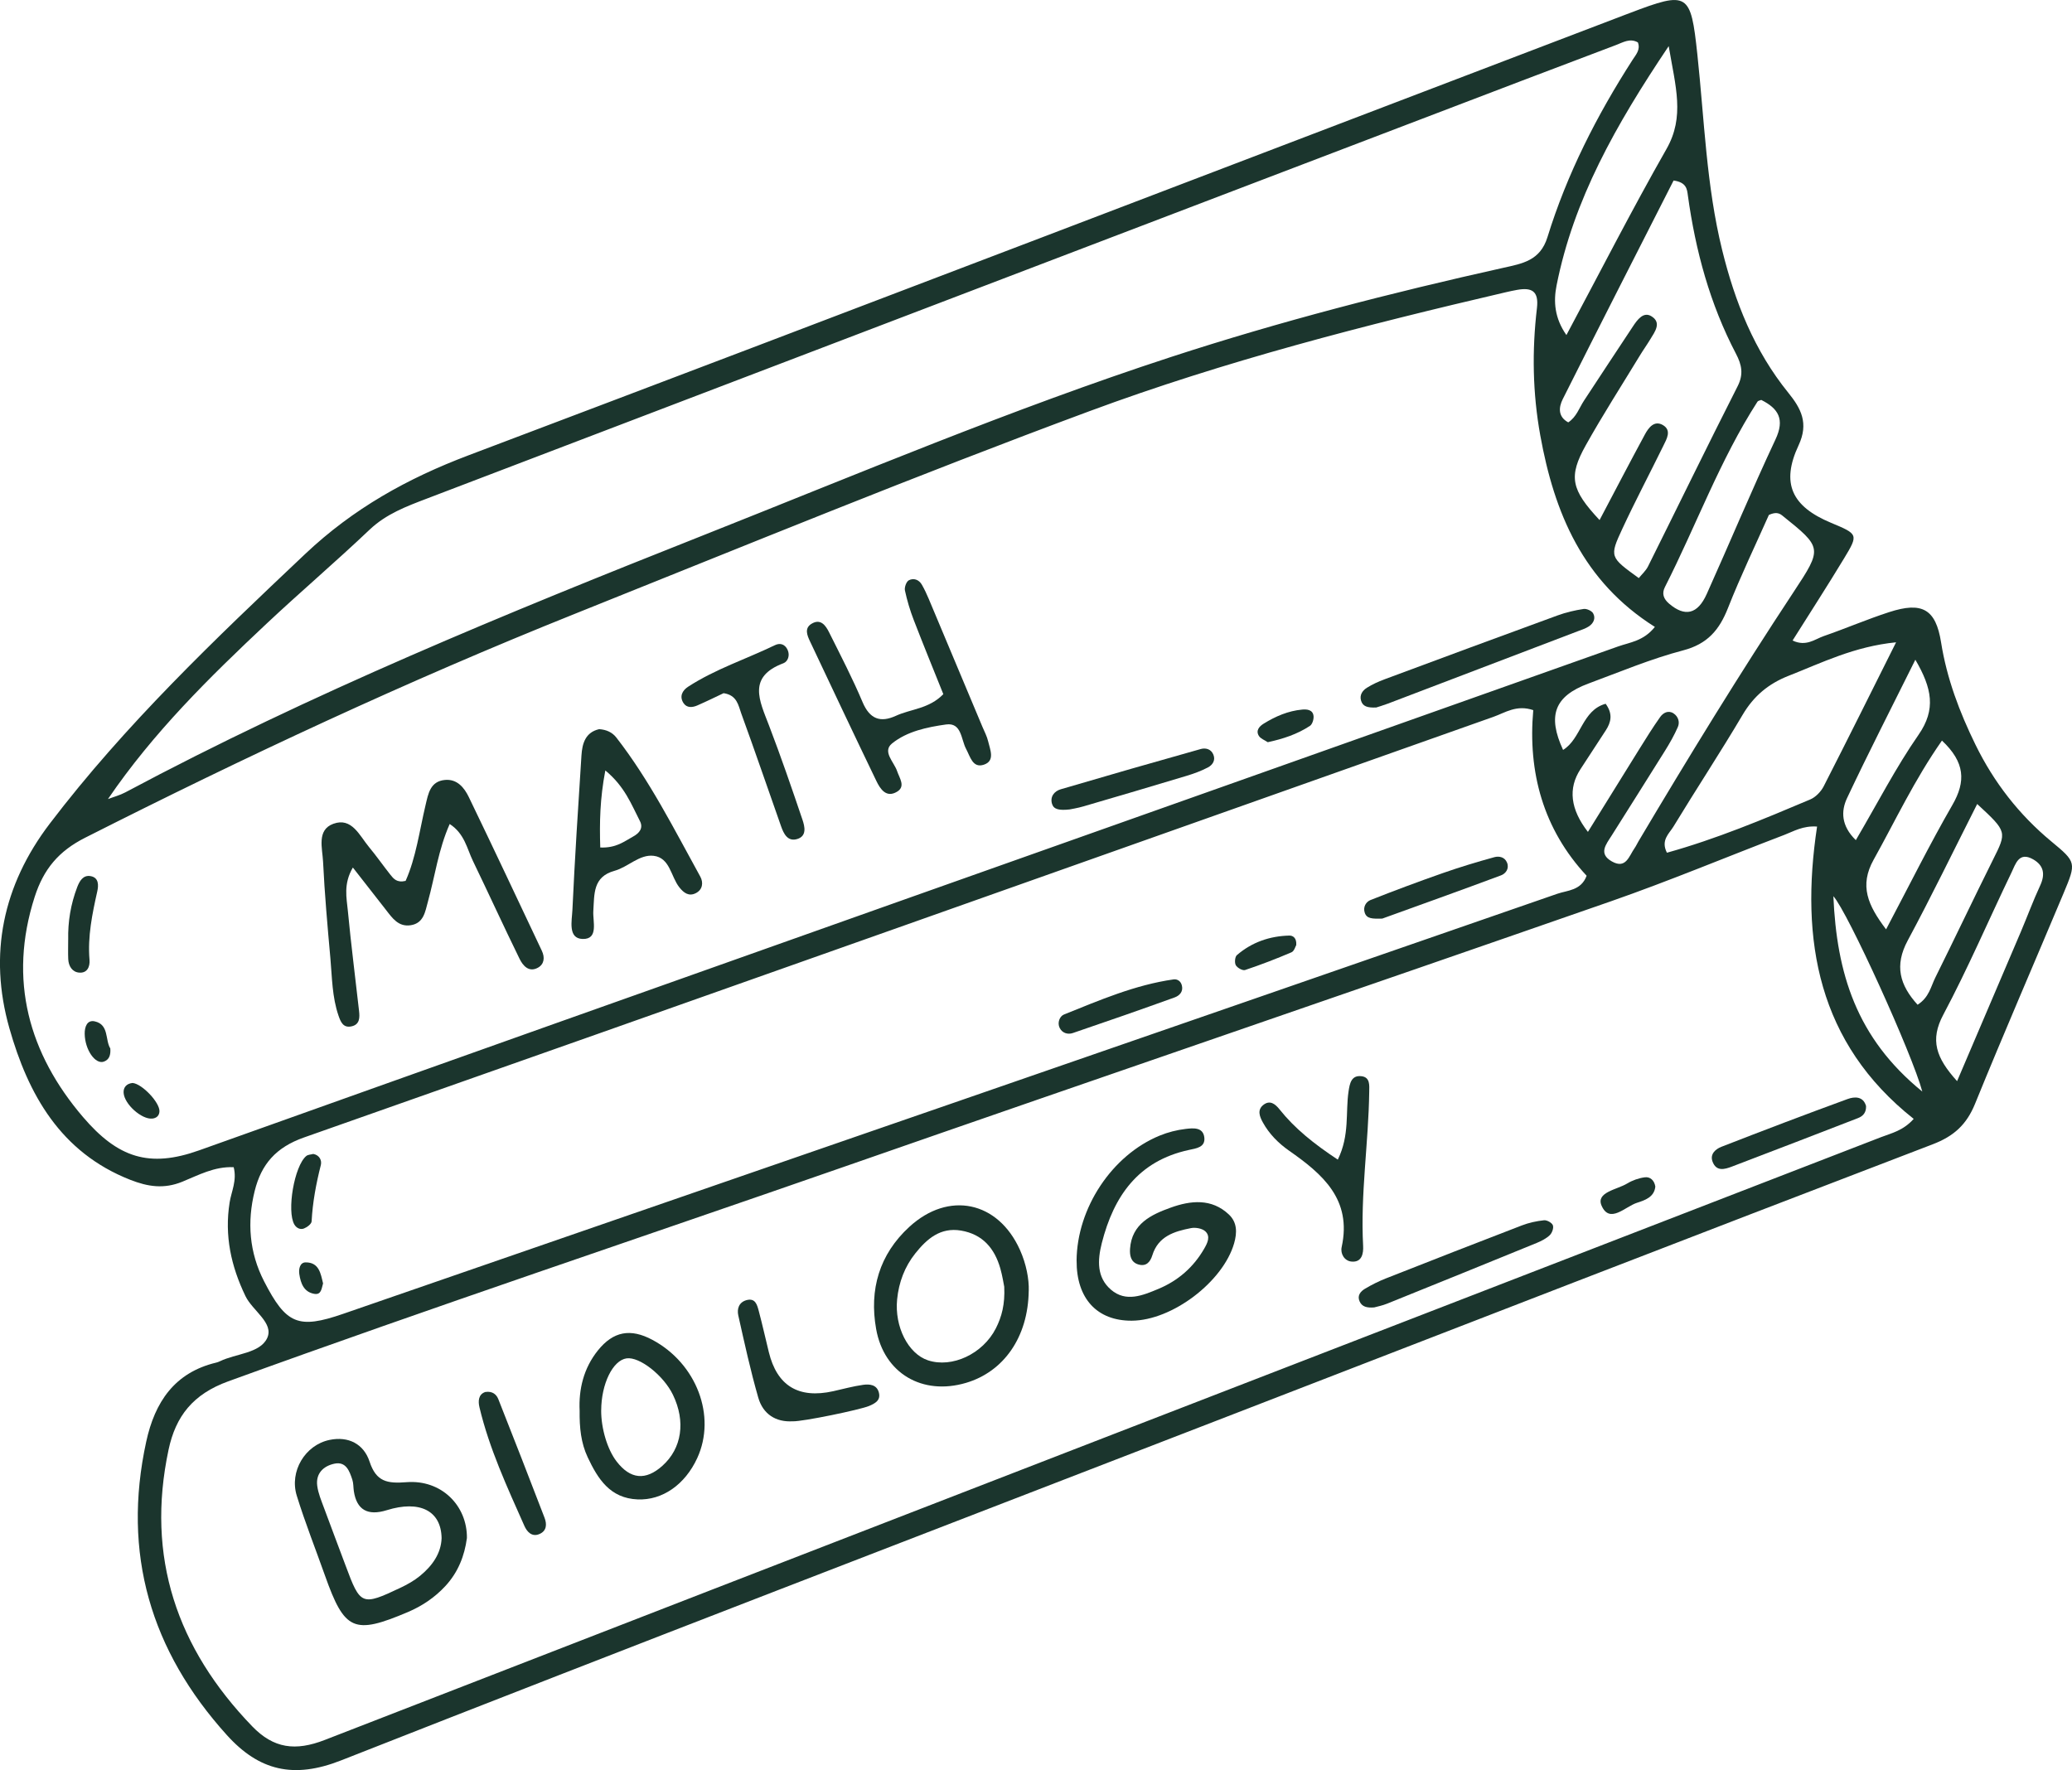 <svg viewBox="0 0 702.35 600.11" xmlns="http://www.w3.org/2000/svg" data-name="Camada 2" id="Camada_2">
  <defs>
    <style>
      .cls-1 {
        fill: #1b352d;
      }
    </style>
  </defs>
  <g data-name="—ÎÓÈ_1" id="_ÎÓÈ_1">
    <g>
      <path d="M79.18,395.72c-6.5-.3-11.96,2.72-17.4,4.93-6.22,2.53-11.63,1.7-17.64-.66-23.64-9.29-34.6-28.95-40.97-51.42-7.09-25.01-2.23-48.41,13.69-69.32,25.58-33.6,55.98-62.51,86.57-91.42,16.34-15.44,34.66-25.63,55.42-33.48C289.75,104.86,420.42,54.78,551.17,4.9c.41-.16.82-.31,1.23-.46,19.88-7.59,20.71-6.94,22.95,13.96,2.38,22.17,3.04,44.55,8.41,66.35,4.33,17.61,10.89,34.16,22.44,48.42,4.29,5.3,6.98,10.3,3.47,17.8-6.05,12.92-2.3,20.73,10.98,26.27,9.22,3.85,9.36,3.93,4.43,12.08-5.61,9.28-11.51,18.4-17.45,27.84,4.61,2.16,7.53-.46,10.6-1.52,7.43-2.57,14.68-5.7,22.16-8.12,11.11-3.6,15.78-1.09,17.58,10.26,1.95,12.29,6.25,23.63,11.65,34.67,6.24,12.76,14.75,23.73,25.72,32.82,8.49,7.03,8.5,7.18,4.15,17.57-9.99,23.8-20.28,47.48-30.01,71.39-2.87,7.05-7.17,10.98-14.37,13.73-81.27,31.12-162.4,62.61-243.56,94.01-98.7,38.19-197.5,76.12-295.98,114.88-16.02,6.3-27.73,3.51-38.66-8.59-25.84-28.61-35.61-61.58-27.34-99.52,2.9-13.33,9.56-23.41,23.74-26.78.42-.1.84-.26,1.23-.45,5.45-2.63,13.55-2.68,16-7.81,2.45-5.14-4.94-9.29-7.34-14.28-4.89-10.15-7.16-20.52-5.36-31.79.59-3.71,2.53-7.36,1.37-11.92ZM560.95,212.54c-24.4-15.38-34.09-38.64-38.84-64.93-2.6-14.37-2.83-28.75-1.13-43.16.68-5.78-1.76-7.04-6.67-6.18-1.29.23-2.58.5-3.85.8-47.72,11.13-95.14,23.28-141.18,40.34-58.66,21.74-116.52,45.5-174.58,68.76-56.51,22.64-111.56,48.38-165.85,75.85-8.94,4.52-14.05,10.59-17.09,20.04-9.08,28.25-1.92,53.24,16.37,74.64,11.83,13.84,22.45,17.35,39.38,11.3,160.21-57.24,320.63-113.89,480.95-170.82,3.99-1.42,8.66-1.81,12.5-6.64ZM615.94,280.23c-4.86-.33-7.9,1.61-11.09,2.82-19.62,7.49-39.01,15.62-58.83,22.53-86.34,30.09-172.87,59.66-259.21,89.75-69.82,24.33-139.95,47.74-209.45,72.99-11.95,4.34-17.8,11.8-20.22,23.17-7.75,36.41,2.82,67.31,28.32,93.76,7.28,7.55,14.66,8.53,24.65,4.64,175.77-68.32,351.67-136.31,527.54-204.37,3.55-1.37,7.42-2.15,11.04-6.18-32.42-25.68-38.61-60.47-32.75-99.12ZM519.73,240.76c-5.65-1.93-9.52.86-13.49,2.27-134.39,47.54-268.7,95.29-403.17,142.6-9.58,3.37-14.5,9.12-16.74,18.15-2.62,10.55-1.84,20.85,3.2,30.65,7.46,14.51,11.52,16.28,26.8,11,137.21-47.41,274.4-94.84,411.55-142.41,3.43-1.19,8.07-1.06,9.94-6.11-14.71-15.8-19.96-35.11-18.09-56.14ZM36.6,270.91c1.96-.75,4.04-1.29,5.88-2.27,62.99-33.62,128.94-60.61,195.2-86.88,52.82-20.94,105.19-43.07,159.25-60.73,37-12.08,74.65-21.77,112.63-30.23,6.46-1.44,12.51-2.4,14.98-10.38,6.62-21.43,16.74-41.29,28.87-60.15,1.09-1.7,2.74-3.42,1.79-5.89-2.69-1.54-5.03-.01-7.43.89-10.63,4.02-21.26,8.04-31.88,12.09-123.73,47.22-247.47,94.46-371.2,141.68-6.94,2.65-13.77,5.19-19.41,10.54-11.42,10.85-23.43,21.07-34.91,31.85-19.41,18.23-38.38,36.89-53.77,59.47ZM555.5,196c1.05-1.3,2.39-2.48,3.13-3.96,10.14-20.35,20.08-40.8,30.37-61.08,2.09-4.11,1.4-7.3-.55-11.02-8.82-16.85-13.72-34.92-16.31-53.69-.29-2.09-.43-4.42-4.84-5.05-12.39,24.38-25.07,49.21-37.57,74.12-1.37,2.73-1.7,5.95,1.86,7.88,2.79-1.83,3.7-4.88,5.35-7.38,5.53-8.4,11.04-16.82,16.61-25.2,1.46-2.2,3.5-5.03,6.18-3.43,3.64,2.18,1.22,5.29-.35,7.88-1.13,1.87-2.41,3.65-3.54,5.52-6.13,10.09-12.52,20.03-18.28,30.33-5.99,10.71-5,15.08,4.65,25.4,5.18-9.82,10.2-19.47,15.37-29.03,1.24-2.3,3.19-4.91,6.14-3.15,2.97,1.78,1.26,4.66.13,6.96-4.62,9.42-9.52,18.7-13.94,28.21-4.4,9.48-4.21,9.58,5.59,16.68ZM538.26,282.04c5.98-9.63,11.65-18.82,17.37-27.99,2.31-3.7,4.61-7.42,7.13-10.97,1.01-1.42,2.76-2.38,4.52-1.22,1.59,1.04,2.19,2.94,1.47,4.6-1.21,2.79-2.73,5.45-4.34,8.04-6,9.64-12.1,19.22-18.14,28.84-1.84,2.92-4.57,6.08.12,8.72,4.78,2.69,5.8-1.83,7.68-4.5.5-.71.86-1.52,1.3-2.27,16.95-28.55,34.3-56.85,52.6-84.57,9.86-14.94,9.77-15.01-3.87-25.97-1.05-.84-2.27-1.19-4.5-.17-4.45,10.04-9.56,20.63-13.86,31.55-2.92,7.42-6.93,12.2-15.18,14.36-10.93,2.87-21.47,7.31-32.11,11.25-11.55,4.28-13.99,10.86-8.61,22.51,6.18-3.8,6.38-13.44,14.43-15.65,2.51,3.44,1.84,6.25.05,9.01-2.85,4.4-5.72,8.78-8.59,13.17q-6.39,9.78,2.53,21.26ZM642.72,217.76c-14.2,1.42-25.12,6.92-36.44,11.36-6.81,2.68-11.81,6.84-15.57,13.21-7.56,12.79-15.75,25.21-23.46,37.91-1.44,2.37-4.38,4.6-2.21,8.86,16.65-4.63,32.64-11.31,48.58-18.06,1.84-.78,3.63-2.64,4.56-4.45,8.29-16.22,16.39-32.54,24.54-48.83ZM530.97,113.6c11.26-21.06,22.12-42.35,33.93-63.1,6.24-10.96,3.08-21.05.74-34.86-18.06,26.9-32.23,52.05-38.01,81.15-1.07,5.4-.71,11.01,3.34,16.81ZM597.01,135.59c-.5.22-1.08.27-1.27.58-12.75,19.8-20.76,41.97-31.37,62.84-1.14,2.23-.48,4.05,1.44,5.68,5.33,4.52,9.62,3.61,12.73-3.31,7.84-17.44,15.19-35.11,23.31-52.42,3.21-6.84.97-10.46-4.83-13.37ZM663.4,366.54c7.64-17.89,14.65-34.26,21.61-50.64,2.21-5.2,4.16-10.53,6.54-15.65,1.77-3.82,1.27-6.81-2.35-8.89-4.85-2.78-5.98,1.59-7.35,4.43-7.74,16.07-14.76,32.51-23.13,48.23-4.57,8.59-2.49,14.59,4.68,22.52ZM670.21,272.59c-8.17,16.14-15.53,31.37-23.54,46.26-4.59,8.53-2.71,15.13,3.34,21.79,3.92-2.5,4.5-6.19,6.01-9.21,6.57-13.23,12.88-26.58,19.47-39.8,4.82-9.64,4.95-9.58-5.28-19.05ZM658.27,251.08c-9.37,13.38-15.78,27.14-23.15,40.37-4.92,8.82-2,15.44,4.21,23.63,7.82-14.79,14.72-28.72,22.47-42.16,4.61-7.98,4.32-14.46-3.53-21.84ZM629.07,284.84c7.43-12.65,13.6-24.69,21.26-35.72,5.97-8.6,4.58-15.77-1.08-25.45-8.22,16.55-15.94,31.61-23.15,46.91-2.07,4.39-2.04,9.37,2.97,14.25ZM651.61,370.08c-3.38-12.67-25.34-60.97-30.15-66.24,1.14,26.04,7.7,47.98,30.15,66.24Z" class="cls-1"></path>
      <path d="M152.43,279.38c-3.84,8.65-4.99,17.71-7.4,26.4-.9,3.23-1.36,7.21-5.79,7.9-4.18.65-6.25-2.42-8.41-5.2-3.45-4.44-6.92-8.86-11.22-14.36-3.28,5.62-2.11,10.34-1.69,14.75,1.07,11.32,2.53,22.6,3.79,33.9.25,2.22.26,4.59-2.56,5.2-2.8.61-3.67-1.48-4.41-3.65-2.17-6.31-2.17-12.93-2.75-19.46-.98-10.89-1.95-21.8-2.48-32.72-.22-4.54-2.21-10.77,3.48-12.85,6.26-2.29,8.87,4,12.11,7.9,2.52,3.03,4.77,6.27,7.22,9.36,1.07,1.34,2.19,2.81,5.17,2.1,3.52-7.88,4.68-16.92,6.76-25.69.91-3.83,1.56-8.1,6.62-8.54,4.12-.36,6.51,2.65,8.03,5.78,8.38,17.33,16.55,34.76,24.78,52.16,1.07,2.26.8,4.54-1.34,5.72-3.07,1.69-5.08-.69-6.21-2.99-5.39-11-10.48-22.15-15.81-33.18-2.04-4.22-2.82-9.25-7.89-12.55Z" class="cls-1"></path>
      <path d="M203.1,247.21c2.43.15,4.45,1.07,5.83,2.85,11.33,14.59,19.58,31.06,28.45,47.14,1.09,1.98.84,4.43-1.54,5.62-2.33,1.17-4.05-.08-5.55-1.97-2.9-3.64-3.17-10.05-8.72-10.7-4.81-.57-8.66,3.81-13.26,5.08-7.4,2.04-6.81,7.9-7.19,13.64-.23,3.51,1.87,9.62-3.62,9.47-5.07-.13-3.63-6.22-3.47-9.79.81-17.49,1.94-34.96,3.07-52.43.26-4.05,1.32-7.83,5.99-8.91ZM203.48,287.33c5.44.22,8.17-2.1,11.14-3.72,2.04-1.11,3.55-2.83,2.29-5.25-2.87-5.56-5.07-11.65-11.72-17.15-1.84,9.68-1.98,17.58-1.72,26.12Z" class="cls-1"></path>
      <path d="M319.76,235.34c-3.28-8.19-6.75-16.64-10.03-25.15-1.25-3.24-2.25-6.6-2.98-9.99-.23-1.06.46-3,1.31-3.46,1.6-.85,3.43-.26,4.43,1.5.86,1.51,1.61,3.09,2.28,4.69,6.1,14.5,12.18,29.01,18.26,43.52.68,1.61,1.53,3.19,1.92,4.87.66,2.84,2.44,6.63-1.44,7.93-3.8,1.27-4.61-2.69-6.04-5.36-1.72-3.21-1.49-9.02-6.79-8.27-6.4.9-13.2,2.31-18.3,6.43-3.41,2.76.69,6.29,1.72,9.4.8,2.4,2.96,5.18-.05,6.98-3.65,2.18-5.68-.93-7.01-3.7-7.59-15.75-15.05-31.56-22.51-47.37-.93-1.97-1.9-4.35.49-5.84,3.14-1.95,4.85.52,6.03,2.88,3.9,7.82,7.94,15.59,11.33,23.63,2.43,5.76,6.02,7.08,11.33,4.64,5.09-2.33,11.2-2.33,16.05-7.33Z" class="cls-1"></path>
      <path d="M245.28,235.01c-2.63,1.24-5.72,2.77-8.89,4.15-1.66.73-3.58.92-4.7-.79-1.46-2.23-.42-4.26,1.55-5.54,9.2-5.98,19.66-9.37,29.47-14.11,1.79-.86,3.42-.26,4.27,1.61.86,1.88.1,3.95-1.43,4.53-12.27,4.61-8.1,12.68-4.93,20.96,4.06,10.59,7.75,21.33,11.39,32.08.78,2.32,1.57,5.57-1.82,6.57-3.2.94-4.54-1.81-5.43-4.34-4.51-12.76-8.87-25.57-13.51-38.28-.97-2.65-1.37-6.17-5.98-6.84Z" class="cls-1"></path>
      <path d="M466.54,239.86c-3.01.14-4.61-.34-5.19-2.35-.56-1.96.55-3.43,2.01-4.35,1.83-1.15,3.84-2.06,5.87-2.82,19.57-7.28,39.15-14.54,58.77-21.7,2.83-1.03,5.81-1.73,8.79-2.18,1.02-.16,2.74.61,3.23,1.47.95,1.66.14,3.4-1.45,4.44-1.06.7-2.33,1.1-3.54,1.56-21.54,8.22-43.08,16.44-64.63,24.64-1.61.61-3.27,1.08-3.86,1.28Z" class="cls-1"></path>
      <path d="M362.54,274.43c-3.47.37-5.33,0-5.91-1.83-.78-2.45.71-4.36,2.93-5.01,15.79-4.65,31.62-9.19,47.47-13.65,1.65-.46,3.51,0,4.28,1.93.79,1.97-.35,3.52-1.87,4.32-2.28,1.2-4.76,2.1-7.24,2.85-11.62,3.51-23.26,6.94-34.91,10.34-2.07.61-4.23.93-4.74,1.05Z" class="cls-1"></path>
      <path d="M23.12,318.62c-.14-6.14.86-12.11,3.05-17.85.78-2.03,1.98-4.18,4.52-3.74,2.87.49,2.73,3.17,2.28,5.19-1.71,7.65-3.29,15.27-2.63,23.19.2,2.41-.82,4.55-3.48,4.34-2.36-.18-3.63-2.19-3.73-4.61-.09-2.17-.02-4.34-.02-6.51Z" class="cls-1"></path>
      <path d="M429.74,251.63c-1.06-.71-2.4-1.17-3-2.11-1.17-1.84.14-3.27,1.61-4.18,4.01-2.48,8.32-4.34,13.05-4.77,1.58-.15,3.68.02,3.86,2.26.09,1.08-.42,2.74-1.23,3.27-4.3,2.83-9.13,4.42-14.29,5.53Z" class="cls-1"></path>
      <path d="M37.39,355.46c.17,2.18-.33,3.81-2.2,4.47-2.91,1.02-6.4-4.05-6.48-9.42-.04-2.35.8-4.83,3.43-4.23,4.87,1.1,3.46,6.33,5.25,9.18Z" class="cls-1"></path>
      <path d="M44.94,367.16c3.25.29,9.3,6.68,9.11,9.68-.09,1.48-1.07,2.26-2.44,2.4-3.56.35-9.46-4.85-9.71-8.74-.12-1.87,1.02-3.14,3.04-3.34Z" class="cls-1"></path>
      <path d="M364.93,427.42c.11-17.8,11.98-35.79,28.19-42.42,2.78-1.14,5.81-1.91,8.79-2.26,2.43-.28,5.85-.69,6.31,2.81.45,3.43-2.66,3.77-5.26,4.33-17.1,3.71-25.43,15.6-29.48,31.57-1.48,5.85-1.73,11.63,3.1,15.79,5.08,4.38,10.81,1.94,16.1-.27,6.65-2.78,11.87-7.32,15.49-13.6,1.09-1.88,2.27-4.18.4-5.91-1.07-.99-3.32-1.39-4.85-1.09-5.66,1.1-11.12,2.76-13.11,9.21-.72,2.33-2.11,3.89-4.75,3.11-2.58-.76-2.95-3.12-2.81-5.28.56-8.54,7.25-11.64,13.8-13.99,6.67-2.4,13.84-3.24,19.73,2.36,2.79,2.65,2.8,6.1,1.75,9.75-3.75,13.03-20.99,26.15-34.69,26.23-11.79.07-18.78-7.54-18.7-20.35Z" class="cls-1"></path>
      <path d="M158.26,521.5c-.79,5.96-2.96,11.53-7.26,16.19-3.61,3.91-7.9,6.79-12.76,8.86-18.28,7.75-21.43,6.35-28.08-12.38-3.2-9.02-6.73-17.93-9.56-27.06-2.57-8.27,2.83-17.21,11.1-18.93,6.42-1.33,11.61,1.37,13.58,7.37,2.25,6.83,5.97,7.47,12.53,6.96,11.78-.92,20.61,7.92,20.46,19ZM149.69,521.48c-.16-9.39-7.51-12.92-18.57-9.48q-9.75,3.04-11.18-6.46c-.19-1.29-.11-2.66-.51-3.88-.97-2.94-2.14-6.26-6.09-5.42-3.7.79-6.35,3.3-5.81,7.48.33,2.56,1.39,5.04,2.29,7.49,2.4,6.56,4.92,13.08,7.35,19.64,4.98,13.43,5.46,13.67,18.52,7.48,2.35-1.11,4.69-2.42,6.69-4.06,4.18-3.42,7.15-7.65,7.31-12.8Z" class="cls-1"></path>
      <path d="M348.71,437.59c-.2,15.81-8.52,27.48-21.27,31.25-14.74,4.35-27.78-3.17-30.46-18.3-2.36-13.3,1.06-25.24,11.26-34.6,13.34-12.24,30.05-8.69,37.47,7.76,2.2,4.88,3.12,9.99,3.01,13.89ZM340.41,436.25c-.23-1.12-.62-3.71-1.33-6.21-1.95-6.8-5.97-11.57-13.29-12.83-7.02-1.2-11.6,2.81-15.52,7.72-3.61,4.52-5.6,9.83-6.17,15.6-.92,9.29,3.75,18.43,10.45,20.66,8.13,2.7,18.6-2.13,23.02-10.84,1.99-3.92,3.12-8.14,2.84-14.09Z" class="cls-1"></path>
      <path d="M196.48,478.31c-.35-7.26,1.32-14.4,6.19-20.47,5.23-6.51,11.07-7.55,18.47-3.59,14.98,8,21.75,25.85,15.21,40.08-4.16,9.05-11.85,14.37-20.21,14.02-9.35-.39-13.47-6.94-16.93-14.29-2.29-4.87-2.8-10.06-2.73-15.75ZM203.78,478.16c-.02,6.17,2.1,13.24,5.2,17.28,4.69,6.11,9.88,6.61,15.57,1.5,6.59-5.92,7.93-15.01,3.56-24.06-3.18-6.58-11.34-12.99-15.73-12.35-4.67.68-8.56,8.66-8.59,17.63Z" class="cls-1"></path>
      <path d="M453.48,393.15c4.09-8.36,2.56-15.98,3.65-23.2.4-2.61.92-5.53,4.45-5.07,2.89.38,2.58,3.15,2.55,5.2-.23,17.45-3.01,34.79-2.07,52.29.14,2.53-.37,5.71-3.98,5.34-2.35-.24-3.79-2.63-3.29-4.92,3.53-16.18-6.47-24.73-17.9-32.72-3.55-2.49-6.69-5.65-8.83-9.55-1.06-1.94-1.99-4.22.18-5.92,2.21-1.74,4.01-.34,5.46,1.48,5.21,6.54,11.6,11.65,19.77,17.07Z" class="cls-1"></path>
      <path d="M268.73,481.86c-5.74.36-10.09-2.41-11.7-8.02-2.64-9.18-4.68-18.54-6.77-27.86-.49-2.19.18-4.46,2.75-5.18,3.05-.85,3.64,1.61,4.19,3.66,1.23,4.63,2.27,9.3,3.41,13.95q4.19,17.16,21.8,13.26c3.39-.75,6.75-1.69,10.18-2.17,2.1-.29,4.57-.11,5.3,2.54.74,2.69-1.21,3.75-3.33,4.64-3.04,1.27-22.32,5.28-25.82,5.19Z" class="cls-1"></path>
      <path d="M465.91,443.25c-2.6.22-4.24-.22-5.05-2.05-.89-2.01.37-3.4,1.86-4.29,2.22-1.32,4.57-2.5,6.97-3.45,15.37-6.06,30.75-12.08,46.17-18,2.39-.92,4.98-1.48,7.52-1.75.99-.1,2.68.84,3,1.7.34.89-.26,2.6-1.04,3.34-1.21,1.16-2.84,1.99-4.42,2.64-16.89,6.91-33.81,13.77-50.74,20.6-1.6.65-3.33.98-4.29,1.25Z" class="cls-1"></path>
      <path d="M632.54,374.94c.1,2.25-1.01,3.47-2.75,4.14-14.23,5.5-28.45,11.01-42.71,16.43-2.45.93-5.26,1.77-6.56-1.64-1-2.62,1.05-4.31,2.97-5.06,14.21-5.54,28.47-10.97,42.79-16.2,2.38-.87,5.3-.96,6.25,2.33Z" class="cls-1"></path>
      <path d="M164.52,471.93c2.44-.37,3.78.86,4.41,2.46,5.29,13.36,10.5,26.76,15.65,40.17.83,2.16.78,4.44-1.71,5.52-2.64,1.15-4.29-.88-5.12-2.75-5.82-13.12-11.89-26.17-15.23-40.22-.48-2.02-.4-4.4,1.99-5.18Z" class="cls-1"></path>
      <path d="M561.11,402.29c-.36,3.61-3.59,4.65-6.23,5.5-3.97,1.28-9.23,7.23-11.98.99-2.02-4.59,5.22-5.44,8.64-7.52,1.8-1.09,3.96-1.86,6.04-2.12,1.75-.22,3.19,1,3.53,3.15Z" class="cls-1"></path>
      <path d="M468.52,311.44c-3.39.08-5.21.05-5.9-1.96-.67-1.95.4-3.73,1.97-4.35,8.11-3.2,16.27-6.25,24.5-9.13,5.74-2.01,11.58-3.78,17.45-5.39,1.57-.43,3.55-.09,4.32,1.89.81,2.06-.54,3.71-2.04,4.27-13.88,5.18-27.84,10.17-40.31,14.68Z" class="cls-1"></path>
      <path d="M400.63,334.13c.52,2.15-.9,3.46-2.46,4.03-11.46,4.14-22.97,8.15-34.5,12.07-1.7.58-3.57.05-4.46-1.71-.92-1.83.04-4,1.43-4.56,12.09-4.86,24.11-10.05,37.16-11.91,1.24-.18,2.48.56,2.82,2.07Z" class="cls-1"></path>
      <path d="M106.17,391.22c2.16.39,2.98,2.22,2.58,3.79-1.59,6.28-2.78,12.58-3.12,19.07-.04.88-1.54,2.01-2.6,2.42-1.18.46-2.49-.08-3.24-1.33-2.66-4.5-.04-19.89,4.03-23.25.58-.48,1.55-.47,2.34-.69Z" class="cls-1"></path>
      <path d="M439.38,320.44c-.26.41-.67,2.02-1.6,2.42-5.16,2.21-10.41,4.23-15.73,6.01-.83.28-2.63-.73-3.14-1.62-.48-.84-.31-2.86.37-3.44,5.07-4.37,11.13-6.46,17.78-6.62,1.17-.03,2.53.78,2.33,3.25Z" class="cls-1"></path>
      <path d="M109.51,435.12c-.51,1.7-.57,3.96-2.97,3.54-3.55-.62-4.61-3.57-5.08-6.68-.27-1.79.22-3.99,2.15-3.99,4.57-.02,5.1,3.81,5.9,7.13Z" class="cls-1"></path>
    </g>
  </g>
</svg>